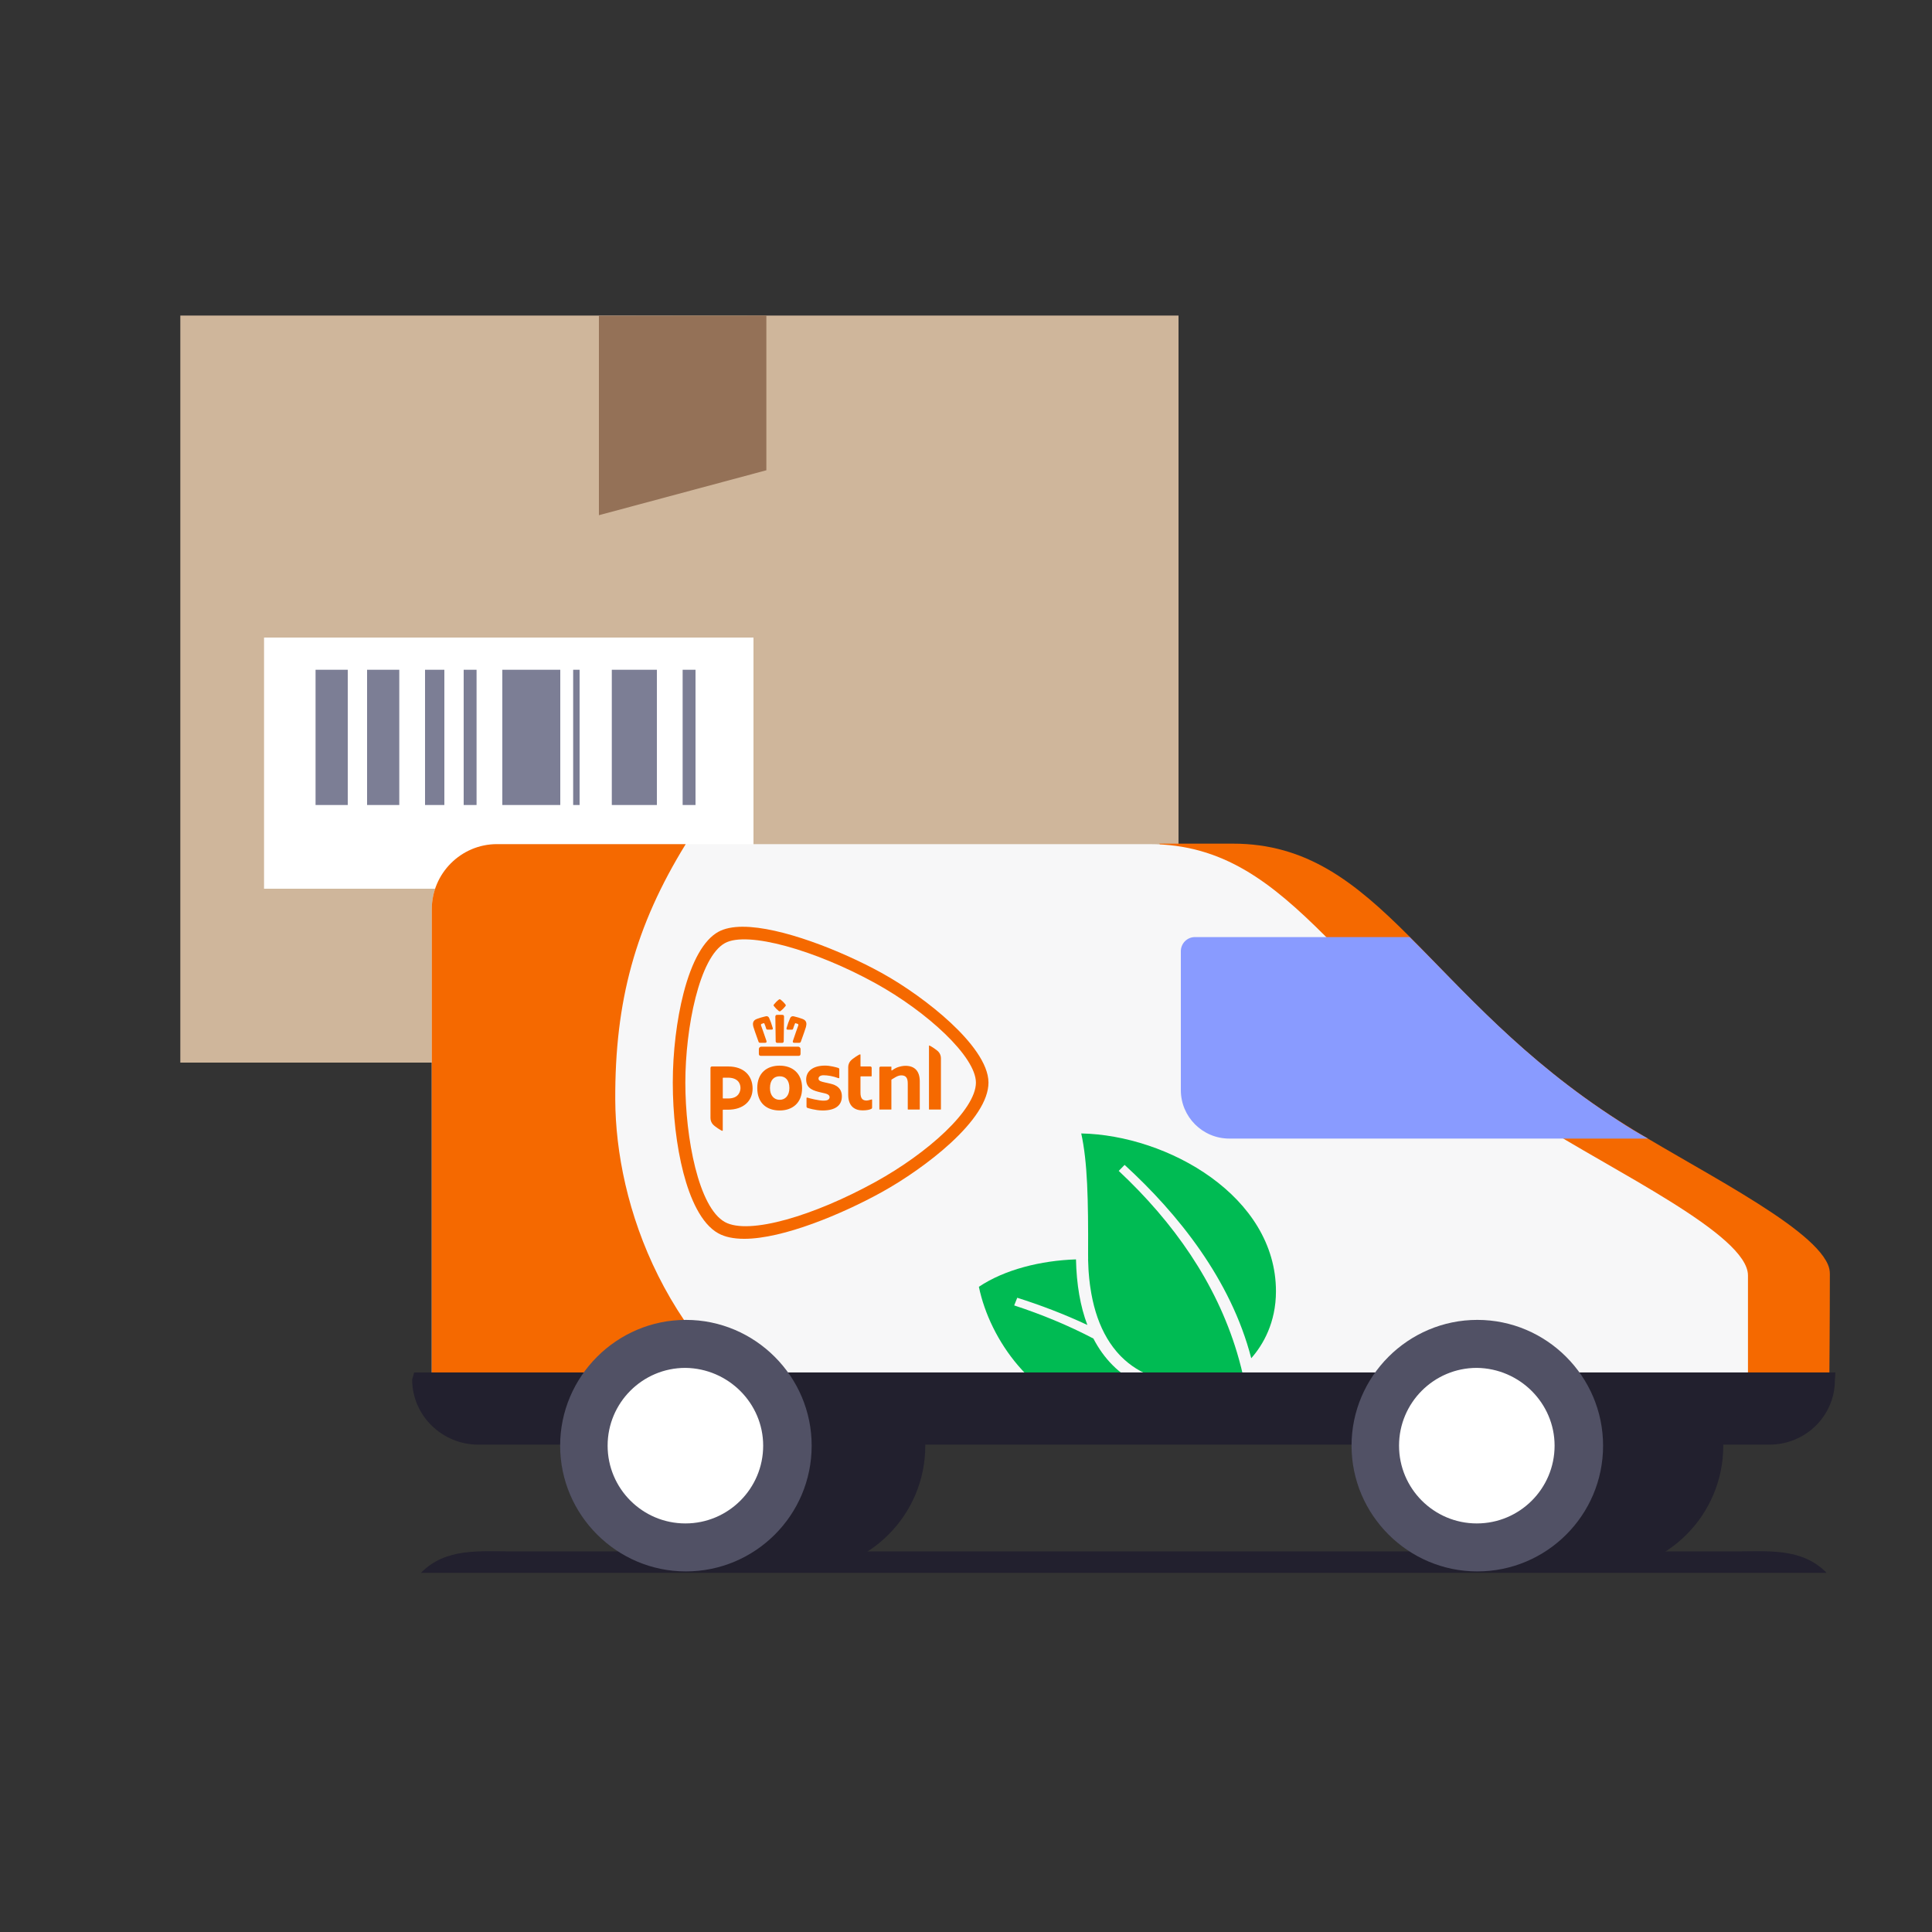 <svg width="300" height="300" viewBox="0 0 300 300" fill="none" xmlns="http://www.w3.org/2000/svg">
<rect x="0" y="0" width="300" height="300" fill="#333333" stroke="none"/>
<path fill-rule="evenodd" clip-rule="evenodd" d="M28 165H183V49H28V165Z" fill="#CFB69B"/>
<path fill-rule="evenodd" clip-rule="evenodd" d="M41 138H117V99H41V138Z" fill="white"/>
<path fill-rule="evenodd" clip-rule="evenodd" d="M49 125H54V104H49V125Z" fill="#7C7E95"/>
<path fill-rule="evenodd" clip-rule="evenodd" d="M95 125H102V104H95V125Z" fill="#7C7E95"/>
<path fill-rule="evenodd" clip-rule="evenodd" d="M78 125H87V104H78V125Z" fill="#7C7E95"/>
<path fill-rule="evenodd" clip-rule="evenodd" d="M57 125H62V104H57V125Z" fill="#7C7E95"/>
<path fill-rule="evenodd" clip-rule="evenodd" d="M89 125H90V104H89V125Z" fill="#7C7E95"/>
<path fill-rule="evenodd" clip-rule="evenodd" d="M66 125H69V104H66V125Z" fill="#7C7E95"/>
<path fill-rule="evenodd" clip-rule="evenodd" d="M72 125H74V104H72V125Z" fill="#7C7E95"/>
<path fill-rule="evenodd" clip-rule="evenodd" d="M106 125H108V104H106V125Z" fill="#7C7E95"/>
<path fill-rule="evenodd" clip-rule="evenodd" d="M119 49V73.023L93 80L93 49.036L119 49Z" fill="#947157"/>
<path d="M283.64 244.233H65.361C69.22 240.281 74.508 240.906 80.032 240.906H268.968C274.492 240.906 279.784 240.278 283.64 244.233Z" fill="#22202E"/>
<path d="M267.589 224.49C267.589 235.312 258.807 244.019 248.06 244.019C237.314 244.019 228.531 235.236 228.531 224.49C228.531 213.743 237.314 204.961 248.06 204.961C258.807 204.961 267.589 213.665 267.589 224.49Z" fill="#22202E"/>
<path d="M274.021 224.167H238.575L180.021 131H191.44C214.339 131 221.32 154.762 251.279 173.977C262.415 181.112 281.081 190.054 283.826 196.327C284.062 196.876 284.14 197.346 284.14 197.817C284.14 204.72 284.062 214.051 284.062 214.051C284.14 219.621 274.024 224.167 274.024 224.167" fill="#F56900"/>
<path d="M285.001 213.11H213.634V224.324H274.728C280.375 224.324 284.922 219.853 284.922 214.287L285.001 213.11Z" fill="#22202E"/>
<path d="M143.678 224.49C143.678 235.312 134.896 244.019 124.149 244.019C113.403 244.019 104.542 235.315 104.542 224.49C104.542 213.665 113.324 204.961 124.071 204.961C134.817 204.961 143.678 213.665 143.678 224.49Z" fill="#22202E"/>
<path d="M261.148 223.695H77.163C71.594 223.695 67.047 219.852 67.047 214.286V141.193C67.047 135.627 71.597 131.077 77.163 131.077H178.489C201.388 131.077 208.447 154.839 238.406 174.133C250.404 181.817 271.424 191.7 271.424 198.051V214.286" fill="#F7F7F8"/>
<path d="M251.358 174.055C236.457 164.489 227.282 153.821 218.889 145.509H185.557C184.302 145.509 183.361 146.529 183.361 147.705V169.271C183.361 173.428 186.734 176.798 190.888 176.798H255.901C254.332 175.935 252.764 174.994 251.352 174.052" fill="#899BFF"/>
<path d="M121.069 165.472C119.141 165.472 117.588 166.543 117.588 168.953C117.588 171.364 119.141 172.435 121.069 172.435C122.997 172.435 124.548 171.31 124.548 168.956C124.548 166.603 122.991 165.475 121.069 165.475V165.472ZM121.069 170.779C120.206 170.779 119.561 170.124 119.561 168.953C119.561 167.683 120.206 167.125 121.069 167.125C121.932 167.125 122.575 167.68 122.575 168.953C122.575 170.124 121.929 170.779 121.069 170.779ZM133.611 165.535C133.611 165.571 133.638 165.598 133.674 165.598H135.14C135.258 165.598 135.352 165.695 135.352 165.807V167.074C135.352 167.11 135.324 167.14 135.288 167.14H133.677C133.641 167.14 133.614 167.17 133.614 167.206V169.665C133.614 170.61 133.97 170.89 134.567 170.89C134.848 170.89 135.285 170.718 135.352 170.718C135.388 170.718 135.418 170.748 135.418 170.782V171.994C135.418 172.085 135.364 172.148 135.309 172.178C135.044 172.323 134.594 172.42 133.937 172.42C132.784 172.42 131.71 171.841 131.71 169.982V165.704C131.71 165.324 131.858 164.965 132.093 164.708C132.404 164.364 133.409 163.722 133.538 163.722C133.596 163.722 133.617 163.737 133.617 163.791V165.532L133.611 165.535ZM110.326 165.816C110.326 165.698 110.422 165.601 110.543 165.601H113.08C115.572 165.601 116.863 167.098 116.863 169.035C116.863 170.972 115.418 172.314 113.038 172.314H112.296C112.26 172.314 112.229 172.344 112.229 172.381V175.521C112.229 175.573 112.208 175.591 112.151 175.591C112.021 175.591 111.017 174.948 110.706 174.604C110.471 174.348 110.323 173.986 110.323 173.609V165.819L110.326 165.816ZM114.981 168.938C114.981 168.115 114.447 167.342 113.041 167.342H112.296C112.26 167.342 112.232 167.372 112.232 167.406V170.504C112.232 170.54 112.263 170.57 112.296 170.57H113.08C114.755 170.57 114.981 169.406 114.981 168.938ZM130.724 170.245C130.724 171.66 129.707 172.435 127.725 172.435C126.59 172.435 125.392 172.037 125.383 172.034C125.293 172 125.236 171.919 125.236 171.825V170.507C125.236 170.465 125.272 170.429 125.317 170.429C125.323 170.429 125.341 170.432 125.344 170.432C125.767 170.567 127.139 170.908 127.869 170.908C128.301 170.908 128.527 170.845 128.672 170.7C128.772 170.601 128.817 170.495 128.817 170.365C128.817 169.934 128.277 169.813 127.752 169.699C127.685 169.683 127.716 169.692 127.538 169.65C126.391 169.379 125.181 169.098 125.181 167.62C125.181 166.965 125.456 166.419 125.969 166.042C126.482 165.665 127.221 165.466 128.108 165.466C128.904 165.466 129.852 165.728 130.168 165.828C130.268 165.861 130.325 165.948 130.325 166.036V167.351C130.322 167.412 130.259 167.439 130.214 167.424C129.306 167.083 128.473 166.965 127.878 166.965C127.405 166.965 127.097 167.17 127.097 167.49C127.097 167.858 127.547 167.958 128.114 168.084C128.183 168.1 128.494 168.169 128.575 168.187C129.04 168.29 129.52 168.395 129.915 168.652C130.458 169.008 130.724 169.527 130.724 170.236V170.245ZM140.999 172.29C140.975 172.29 140.957 172.272 140.957 172.248V168.247C140.957 167.357 140.655 166.98 139.946 166.98C139.693 166.98 139.388 167.074 139.084 167.246C138.782 167.421 138.547 167.566 138.462 167.617C138.438 167.632 138.414 167.671 138.414 167.704V172.248C138.414 172.269 138.396 172.29 138.372 172.29H136.589C136.564 172.29 136.546 172.272 136.546 172.248V165.813C136.546 165.707 136.634 165.623 136.739 165.623H138.375C138.399 165.623 138.417 165.641 138.417 165.665V166.169C138.417 166.199 138.441 166.223 138.474 166.223C138.486 166.223 138.501 166.217 138.507 166.214L138.562 166.175C138.761 166.021 139.065 165.849 139.274 165.767C139.72 165.595 140.203 165.499 140.595 165.499C142.052 165.499 142.822 166.335 142.822 167.919V172.245C142.822 172.269 142.804 172.287 142.779 172.287H140.999V172.29ZM144.291 172.29C144.27 172.29 144.252 172.272 144.252 172.248V162.394C144.252 162.358 144.258 162.349 144.306 162.349C144.418 162.349 145.41 162.974 145.733 163.33C145.971 163.592 146.107 163.951 146.107 164.31V172.248C146.107 172.269 146.089 172.29 146.068 172.29H144.291ZM121.069 155.163C121.036 155.163 121.003 155.172 120.967 155.196C120.668 155.422 120.402 155.685 120.173 155.977C120.107 156.053 120.107 156.14 120.176 156.231C120.393 156.511 120.644 156.762 120.915 156.979C120.967 157.018 121.018 157.039 121.069 157.039C121.12 157.039 121.172 157.018 121.223 156.979C121.498 156.765 121.745 156.514 121.962 156.234C122.032 156.143 122.032 156.056 121.962 155.974C121.739 155.685 121.473 155.422 121.181 155.202C121.136 155.175 121.102 155.163 121.069 155.163ZM121.069 157.579C120.924 157.579 120.773 157.582 120.617 157.591C120.562 157.591 120.511 157.612 120.472 157.652C120.414 157.709 120.396 157.797 120.396 157.857C120.402 158.165 120.421 159.794 120.436 160.829C120.442 161.329 120.448 161.691 120.448 161.704C120.448 161.776 120.502 161.933 120.668 161.933H121.476C121.594 161.933 121.679 161.848 121.697 161.713C121.697 161.71 121.697 161.707 121.697 161.704C121.697 161.679 121.715 160.295 121.745 157.905V157.857C121.745 157.812 121.733 157.715 121.67 157.652C121.63 157.612 121.579 157.591 121.522 157.591C121.368 157.585 121.217 157.579 121.075 157.579H121.069ZM123.115 157.8C122.931 157.8 122.777 157.902 122.698 158.08C122.466 158.599 122.297 159.07 122.134 159.655C122.116 159.724 122.122 159.782 122.155 159.824C122.176 159.851 122.222 159.887 122.309 159.887H122.94C123.085 159.887 123.136 159.812 123.154 159.749C123.256 159.399 123.332 159.193 123.462 158.904C123.462 158.904 123.474 158.883 123.513 158.883C123.528 158.883 123.543 158.883 123.558 158.889L123.878 158.994C123.914 159.006 123.938 159.04 123.95 159.064C123.975 159.112 123.978 159.178 123.959 159.227C123.956 159.236 123.311 161.037 123.121 161.637C123.091 161.731 123.097 161.803 123.136 161.854C123.172 161.903 123.232 161.927 123.317 161.927H124.095C124.225 161.927 124.306 161.875 124.346 161.773C124.373 161.694 124.415 161.583 124.463 161.45L124.481 161.399C124.717 160.744 125.07 159.755 125.145 159.474C125.272 158.997 125.308 158.475 124.608 158.216C124.385 158.134 124.174 158.062 123.981 158.005C123.733 157.929 123.498 157.875 123.29 157.824L123.263 157.818C123.211 157.806 123.163 157.8 123.118 157.8H123.115ZM119.021 157.8C118.975 157.8 118.927 157.806 118.882 157.815L118.849 157.824C118.64 157.872 118.405 157.929 118.158 158.005C117.968 158.062 117.757 158.134 117.53 158.216C116.83 158.475 116.867 158.997 116.993 159.474C117.066 159.745 117.397 160.675 117.675 161.45C117.723 161.583 117.763 161.694 117.79 161.773C117.826 161.875 117.91 161.927 118.04 161.927H118.818C118.924 161.927 118.972 161.888 119 161.851C119.039 161.8 119.042 161.725 119.015 161.634C118.825 161.043 118.179 159.242 118.173 159.224C118.155 159.175 118.158 159.109 118.182 159.061C118.194 159.037 118.215 159.003 118.254 158.988L118.577 158.883C118.577 158.883 118.604 158.877 118.619 158.877C118.653 158.877 118.668 158.892 118.671 158.898C118.803 159.193 118.879 159.399 118.978 159.742C118.996 159.806 119.051 159.881 119.193 159.881H119.823C119.893 159.881 119.944 159.86 119.977 159.818C120.007 159.776 120.016 159.721 119.995 159.649C119.829 159.058 119.66 158.587 119.431 158.071C119.395 157.987 119.277 157.79 119.015 157.79L119.021 157.8ZM123.938 162.527H118.206C118.004 162.527 117.835 162.696 117.835 162.895V163.616C117.835 163.843 117.932 163.951 118.131 163.951H124.014C124.213 163.951 124.309 163.843 124.309 163.616V162.895C124.309 162.696 124.14 162.527 123.938 162.527ZM151.541 168.103C151.535 164.078 143.974 157.109 135.919 152.668C126.626 147.545 116.052 144.525 112.567 146.444C108.597 148.634 106.422 159.571 106.419 168.103C106.419 176.704 108.47 187.502 112.567 189.761C116.281 191.807 126.394 188.787 135.919 183.537C144.101 179.027 151.535 172.323 151.541 168.103ZM115.358 143.906C121.223 143.906 130.618 147.614 136.866 151.057C140.441 153.027 144.496 155.902 147.634 158.828C150.645 161.634 153.487 165.128 153.49 168.103C153.487 170.905 151.209 174.194 147.546 177.549C144.439 180.397 140.399 183.196 136.863 185.148C130.829 188.476 121.63 192.362 115.566 192.362C113.919 192.362 112.564 192.078 111.545 191.514C108.859 190.033 107.14 186.048 106.123 182.141C105.031 177.95 104.47 172.909 104.47 168.103C104.47 163.402 105.076 158.349 106.135 154.24C107.423 149.237 109.294 145.934 111.548 144.691C112.495 144.169 113.777 143.903 115.358 143.903" fill="#F56900"/>
<path d="M95.537 170.796C95.464 155.448 98.665 143.761 106.476 131.077H77.163C71.597 131.077 67.047 135.627 67.047 141.193V214.286C67.047 219.432 70.936 223.104 75.923 223.629H125.951C103.118 209.863 95.618 186.949 95.537 170.796Z" fill="#F56900"/>
<path d="M167.079 195.563C167.163 199.464 167.752 202.864 168.844 205.742C165.193 204.028 161.5 202.637 157.959 201.515C157.959 201.515 157.759 202.037 157.482 202.704C161.784 204.113 165.905 205.817 169.782 207.848C170.594 209.417 171.583 210.792 172.754 211.972C175.264 214.5 178.552 216.033 182.363 216.473C183.123 216.561 183.905 216.606 184.707 216.606C184.888 216.606 185.069 216.6 185.247 216.594C185.615 216.582 185.983 216.555 186.345 216.516C186.158 216.706 185.959 216.89 185.745 217.065C185.277 217.457 184.746 217.816 184.158 218.142C180.9 219.952 175.907 220.694 170.156 219.514C160.429 217.52 153.714 208.092 152 199.814C155.985 197.138 161.624 195.735 167.07 195.557L167.079 195.563Z" fill="#00BB53"/>
<path d="M183.102 214.681C182.182 214.599 181.274 214.439 180.387 214.198C179.977 214.092 179.578 213.972 179.186 213.833C177.234 213.148 175.514 212.08 174.09 210.644C173.843 210.397 173.608 210.137 173.378 209.869C172.66 209.024 172.027 208.083 171.484 207.039C170.425 205.011 169.695 202.616 169.299 199.855C169.284 199.75 169.269 199.644 169.254 199.538C169.248 199.487 169.239 199.436 169.233 199.385C169.158 198.814 169.1 198.226 169.055 197.617C169.055 197.596 169.052 197.571 169.049 197.55C169.04 197.418 169.031 197.282 169.022 197.146C168.989 196.624 168.968 196.09 168.956 195.544C168.956 195.544 168.962 195.544 168.965 195.544C168.962 195.285 168.959 195.022 168.959 194.754C168.998 186.167 168.865 180.429 167.894 176C181.346 176.269 198.13 185.763 198.13 200.513C198.13 205.376 196.136 208.819 194.295 210.903C194.289 210.888 194.286 210.876 194.28 210.861C191.133 198.706 182.921 188.469 174.627 180.884L173.716 181.817C182.254 189.818 188.804 199.149 192.075 210.001C192.313 210.795 192.536 211.6 192.738 212.409C193.677 216.138 194.232 220.039 194.356 224.124C193.544 224.278 192.796 224.217 192.096 224.058C192.02 224.039 191.945 224.021 191.87 224.003C191.87 223.937 191.87 223.873 191.87 223.81C191.885 220.28 191.532 216.913 190.464 213.785C190.28 213.845 190.077 213.908 189.863 213.972C189.251 214.15 188.521 214.331 187.7 214.473C186.768 214.632 185.724 214.744 184.611 214.744C184.104 214.744 183.6 214.723 183.099 214.678L183.102 214.681Z" fill="#00BB53"/>
<path d="M64.314 213.11L64 214.209C64 219.778 68.628 224.324 74.273 224.324H261.395C267.043 224.324 271.668 219.775 271.668 214.209V213.11H64.314Z" fill="#22202E"/>
<path d="M126.035 224.48C126.035 235.302 117.253 244.009 106.506 244.009C95.76 244.009 86.978 235.227 86.978 224.48C86.978 213.734 95.76 204.951 106.506 204.951C117.253 204.951 126.035 213.734 126.035 224.48Z" fill="#515165"/>
<path d="M118.505 224.481C118.505 231.149 113.092 236.558 106.428 236.558C99.763 236.558 94.351 231.146 94.351 224.481C94.351 217.817 99.763 212.404 106.428 212.404C113.095 212.483 118.505 217.895 118.505 224.481Z" fill="white"/>
<path d="M248.926 224.48C248.926 235.302 240.144 244.009 229.397 244.009C218.651 244.009 209.868 235.227 209.868 224.48C209.868 213.734 218.651 204.951 229.397 204.951C240.144 204.951 248.926 213.734 248.926 224.48Z" fill="#515165"/>
<path d="M241.396 224.481C241.396 231.149 235.983 236.558 229.319 236.558C222.654 236.558 217.242 231.146 217.242 224.481C217.242 217.817 222.654 212.404 229.319 212.404C235.986 212.483 241.396 217.895 241.396 224.481Z" fill="white"/>
</svg>
